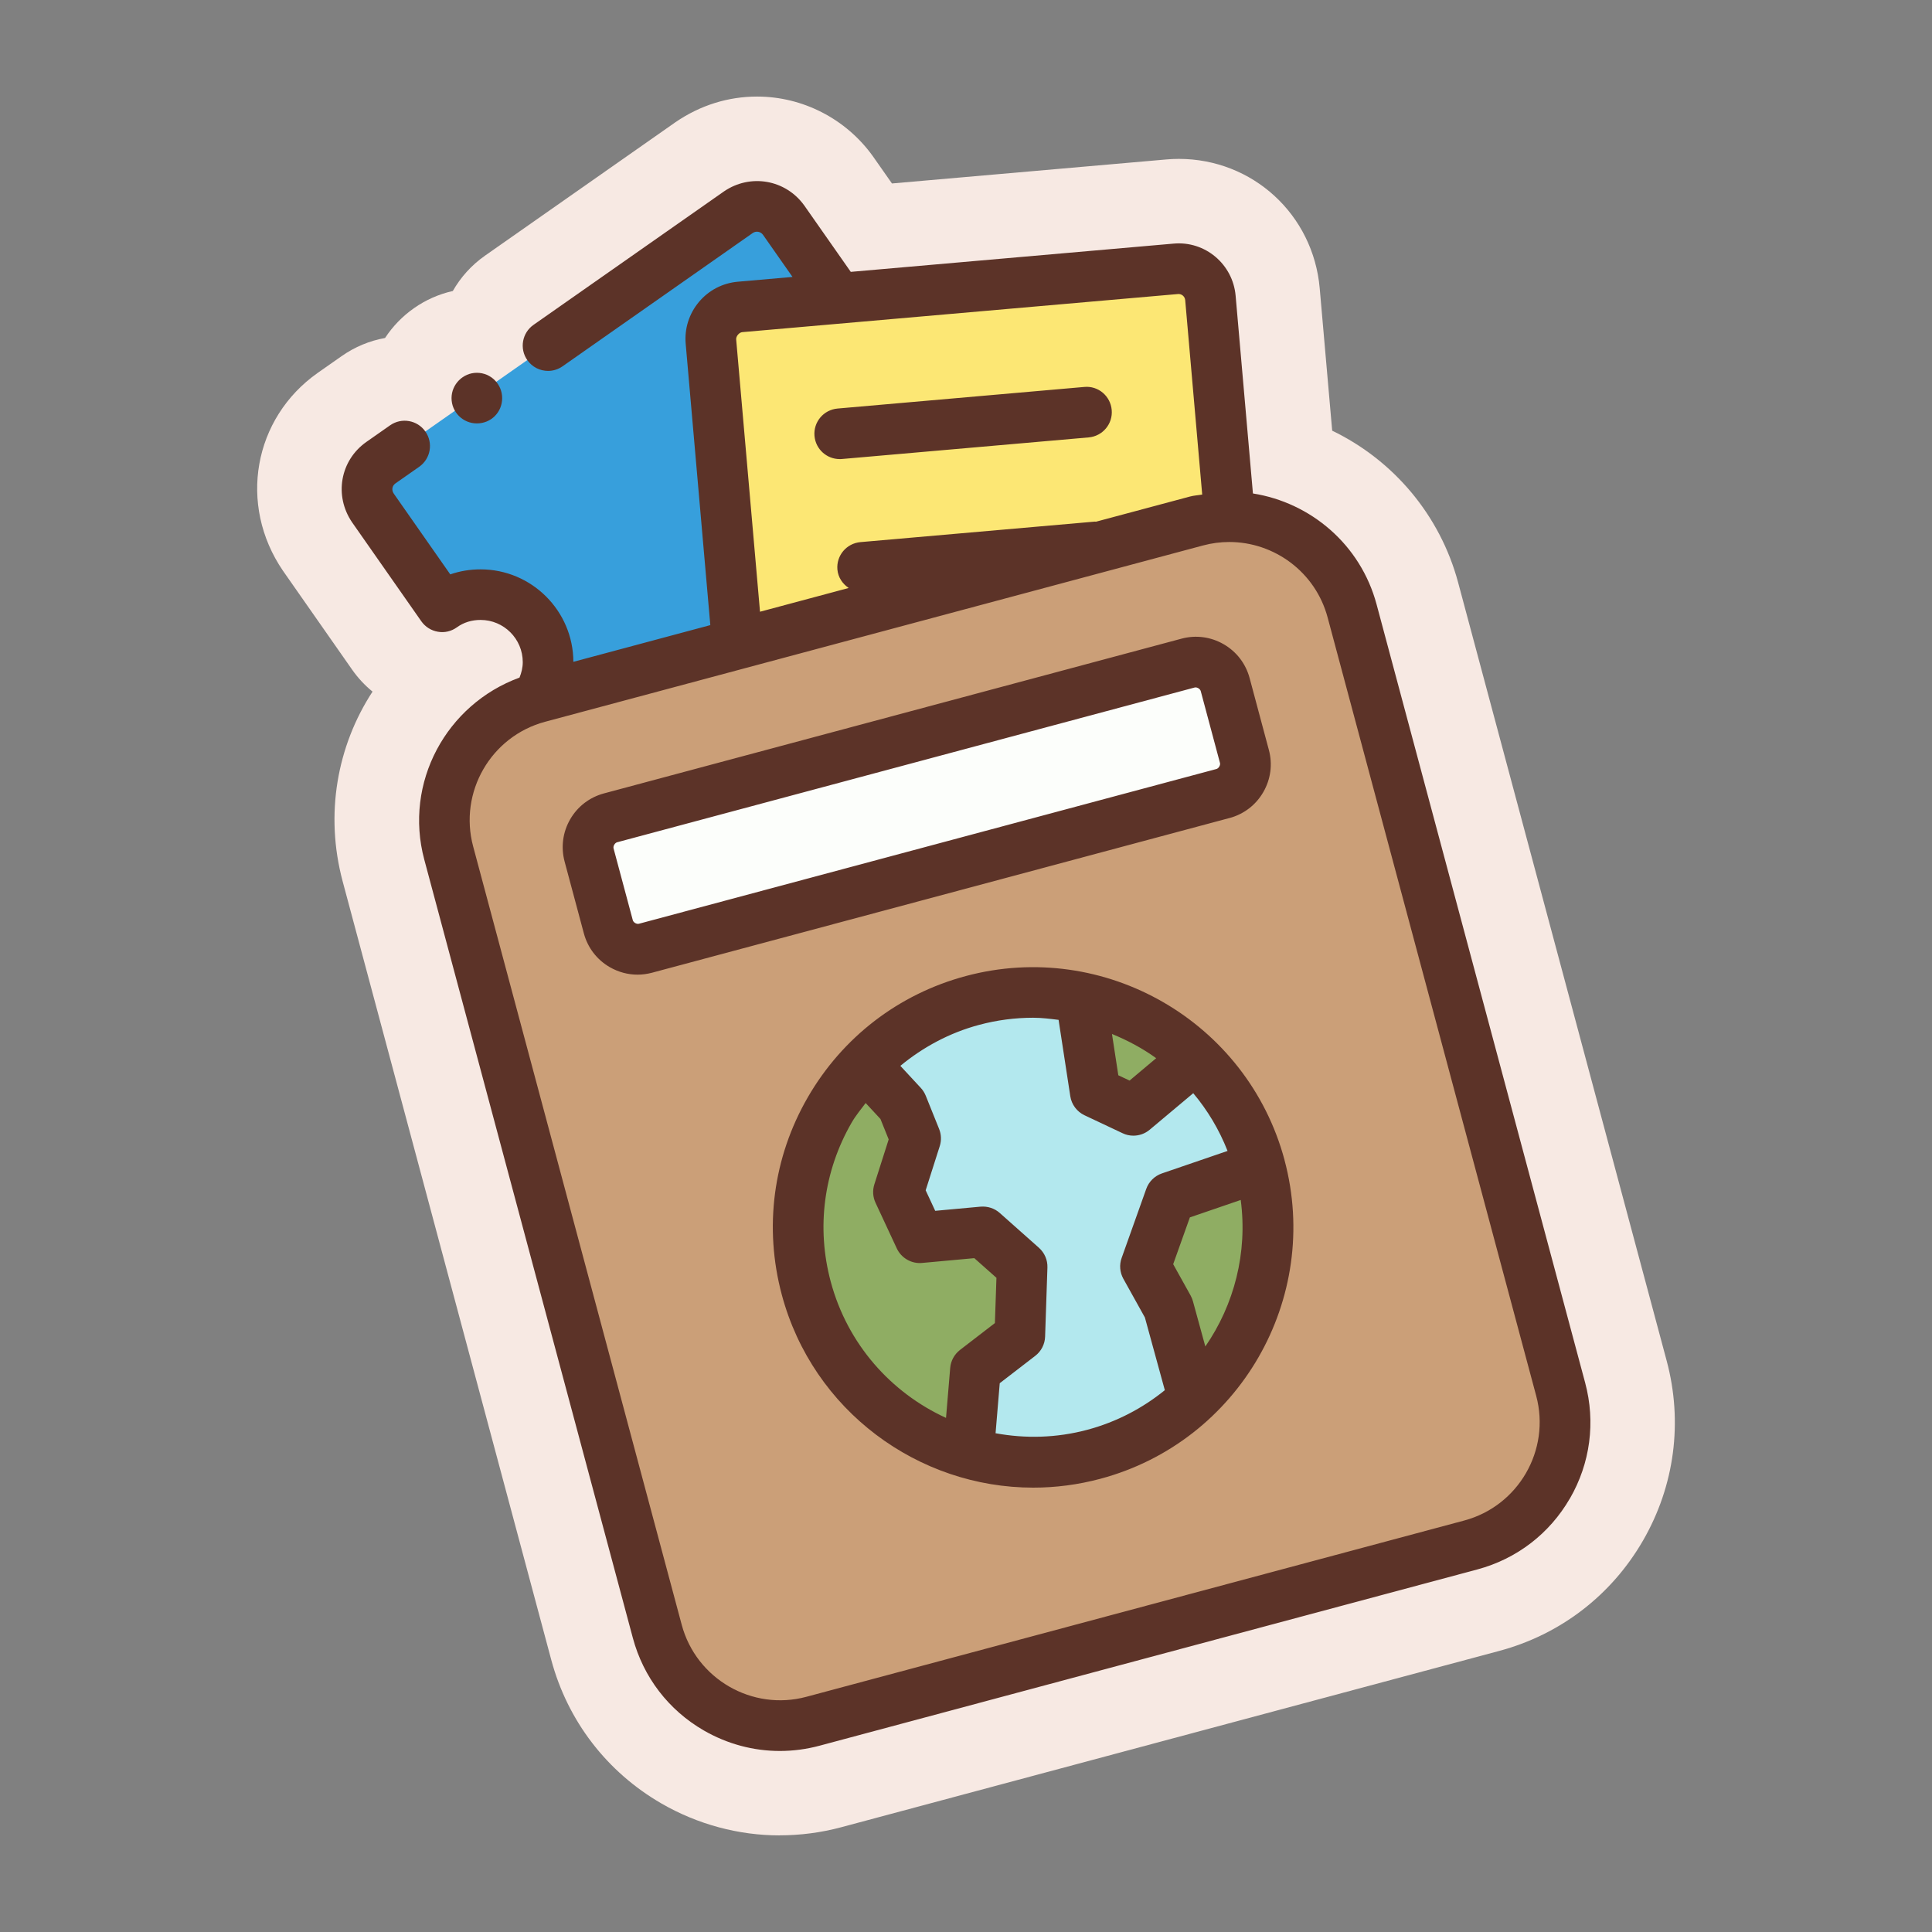 <?xml version="1.0" encoding="UTF-8"?>
<svg xmlns="http://www.w3.org/2000/svg" id="Layer_3" viewBox="0 0 50 50" data-name="Layer 3">
  <rect x="0" y="0" width="50" height="50" fill="#808080" stroke="none"/>
  <path d="m20.181 47.5c-1.067 0-2.125-.285-3.058-.823-1.419-.819-2.433-2.141-2.857-3.722l-5.398-20.145c-.466-1.742-.142-3.508.773-4.911-.2-.163-.378-.354-.528-.568l-1.791-2.561c-1.166-1.709-.763-3.949.902-5.121l.618-.433c.34-.238.721-.397 1.123-.469.399-.607 1.024-1.053 1.754-1.216.201-.353.481-.668.835-.916l4.928-3.453c.642-.439 1.364-.663 2.111-.663 1.181 0 2.301.576 2.994 1.54l.497.709 7.095-.621c.104-.01.216-.015.328-.015 1.911 0 3.479 1.439 3.647 3.348l.323 3.686c1.582.763 2.791 2.183 3.259 3.928l5.398 20.145c.423 1.582.206 3.233-.613 4.651s-2.14 2.432-3.722 2.856l-17.025 4.562c-.523.14-1.058.21-1.593.21z" fill="#f7e9e3"></path>
  <g>
    <g>
      <path d="m28.95 19.539-9.262 6.483c-.376.271-.9.175-1.162-.201l-5.085-7.261c.446-.306.743-.83.743-1.424 0-.961-.786-1.748-1.748-1.748-.376 0-.716.114-.996.315l-1.791-2.56c-.262-.384-.175-.9.21-1.171l9.253-6.483c.384-.262.9-.166 1.171.21l8.877 12.678c.262.376.166.9-.21 1.162z" fill="#379fdc"></path>
      <g>
        <rect fill="#fce774" height="17.15" rx=".949" transform="matrix(.996 -.087 .087 .996 -1.297 2.287)" width="12.976" x="19.049" y="7.417"></rect>
        <path d="m22.629 18.164 6.149-.538" fill="#fcfefb"></path>
      </g>
      <rect fill="#cb9f78" height="27.435" rx="3.765" transform="matrix(.966 -.259 .259 .966 -6.624 7.718)" width="24.205" x="13.899" y="15.298"></rect>
      <g>
        <circle cx="26.738" cy="31.765" fill="#b3e8ee" r="6.079"></circle>
        <g fill="#8fad63">
          <path d="m26.451 32.785-.061 1.782-1.145.891-.184 2.141c-1.983-.559-3.626-2.123-4.194-4.264-.577-2.141.07-4.316 1.503-5.793l.979 1.057.35.865-.446 1.389.55 1.18 1.634-.149 1.014.9z"></path>
          <path d="m30.89 36.202-.647-2.35-.594-1.075.638-1.791 2.324-.795c.594 2.246-.14 4.535-1.721 6.011z"></path>
        </g>
      </g>
      <rect fill="#fcfefb" height="3.495" rx=".785" transform="matrix(.966 -.259 .259 .966 -4.588 6.851)" width="17.043" x="15.203" y="19.104"></rect>
    </g>
    <path d="m30.942 27.385-1.608 1.354-.987-.472-.376-2.455c1.118.227 2.149.778 2.971 1.573z" fill="#8fad63"></path>
    <path d="m30.951 27.377-.009.008" fill="none"></path>
    <path d="m21.731 11.881c-.336 0-.622-.257-.652-.598-.032-.361.235-.678.596-.71l6.386-.559c.362-.035.678.235.71.596.032.361-.235.678-.596.71l-6.386.559c-.02.002-.039.003-.058.003zm18.898 26.898c-.527.913-1.378 1.565-2.395 1.838l-17.025 4.562c-.34.091-.685.136-1.027.136-.684 0-1.358-.18-1.966-.53-.913-.527-1.565-1.378-1.838-2.395l-5.398-20.145c-.532-1.987.568-4.016 2.465-4.709.051-.127.084-.259.084-.4 0-.602-.49-1.092-1.092-1.092-.23 0-.437.064-.614.192-.142.102-.32.145-.492.113-.173-.029-.326-.127-.427-.27l-1.791-2.56c-.473-.693-.309-1.605.369-2.082l.614-.43c.296-.207.704-.137.913.161.208.296.136.705-.161.913l-.613.429c-.087.061-.107.173-.044.265l1.462 2.09c.248-.086.512-.13.784-.13 1.322 0 2.397 1.073 2.402 2.393l3.544-.95-.637-7.278c-.035-.395.087-.779.341-1.084.255-.304.613-.49 1.007-.525l1.416-.124-.765-1.092c-.06-.082-.176-.105-.265-.044l-4.921 3.449c-.114.08-.245.119-.375.119-.206 0-.41-.097-.537-.279-.208-.296-.136-.705.161-.913l4.928-3.453c.685-.468 1.596-.307 2.078.363l1.204 1.719 8.352-.731c.82-.076 1.537.534 1.608 1.349l.448 5.117c1.493.236 2.784 1.319 3.2 2.87l5.398 20.145c.273 1.018.133 2.081-.394 2.994zm-20.961-22.947 2.296-.615c-.158-.107-.274-.273-.292-.477-.032-.361.235-.678.596-.71l6.067-.531c.01-.001.018.004.028.003l2.431-.651c.107-.029.213-.033.319-.052l-.44-5.031c-.009-.096-.093-.168-.189-.158l-11.274.986c-.081.007-.165.107-.158.188l.617 7.048zm20.089 20.293-5.398-20.145c-.315-1.176-1.382-1.953-2.545-1.953-.225 0-.454.029-.681.09l-17.025 4.562c-1.403.376-2.239 1.823-1.863 3.226l5.398 20.145c.376 1.403 1.826 2.239 3.226 1.863l17.025-4.562c1.403-.376 2.239-1.823 1.863-3.226zm-6.514-6.103c.96 3.587-1.176 7.287-4.762 8.248-.582.156-1.166.23-1.741.23-2.974 0-5.702-1.987-6.507-4.992-.465-1.738-.227-3.553.673-5.11s2.352-2.672 4.089-3.138c3.585-.96 7.287 1.175 8.249 4.762zm-4.465-3.262.164 1.068.291.137.689-.579c-.353-.256-.74-.461-1.144-.627zm-4.295 9.935.108-1.293c.015-.183.108-.352.253-.465l.904-.696.04-1.171-.573-.509-1.352.124c-.27.026-.537-.125-.654-.376l-.55-1.181c-.07-.149-.081-.319-.031-.476l.371-1.164-.213-.529-.383-.413c-.124.167-.258.325-.363.508-.724 1.255-.916 2.716-.541 4.115.435 1.622 1.565 2.876 2.984 3.526zm5.663-.716-.516-1.882-.558-1.003c-.091-.165-.108-.361-.044-.538l.637-1.788c.067-.188.216-.335.405-.4l1.699-.582c-.218-.555-.519-1.055-.888-1.494l-1.128.946c-.12.101-.27.153-.421.153-.095 0-.19-.02-.279-.063l-.986-.465c-.197-.093-.335-.278-.368-.493l-.303-1.976c-.218-.027-.437-.055-.66-.055-.463 0-.934.06-1.402.186-.76.204-1.443.573-2.033 1.059l.53.572c.054.058.097.127.127.201l.346.86c.057.141.063.298.017.443l-.365 1.145.247.531 1.175-.108c.184-.014.36.043.495.163l1.015.902c.145.13.226.317.219.512l-.06 1.787c-.006.195-.1.378-.255.497l-.919.708-.108 1.295c.767.141 1.574.125 2.377-.09.757-.203 1.431-.56 2.004-1.025zm1.964-4.924-1.316.451-.432 1.211.452.813c.025.046.045.095.059.145l.321 1.172c.747-1.082 1.097-2.426.916-3.792zm-.29-9.885-14.945 4.004c-.125.033-.25.05-.376.05-.249 0-.495-.066-.718-.194-.333-.192-.571-.503-.671-.875l-.498-1.858c-.099-.372-.048-.76.144-1.093s.503-.571.875-.671l14.945-4.004c.371-.1.759-.049 1.093.144.333.192.571.503.671.875l.498 1.859c.1.371.049.759-.144 1.093-.192.333-.503.571-.875.671zm-.247-1.425-.498-1.86c-.014-.051-.079-.095-.134-.095-.008 0-.016.001-.024.003l-14.946 4.005c-.059.016-.108.1-.092.159l.498 1.858c.016.059.097.107.158.092l14.946-4.005h0c.059-.016.108-.099.092-.158zm-19.232-8.787c.367 0 .655-.288.655-.655 0-.358-.288-.655-.655-.655-.358 0-.655.297-.655.655 0 .367.297.655.655.655z" fill="#5c3328"></path>
  </g>
</svg>
